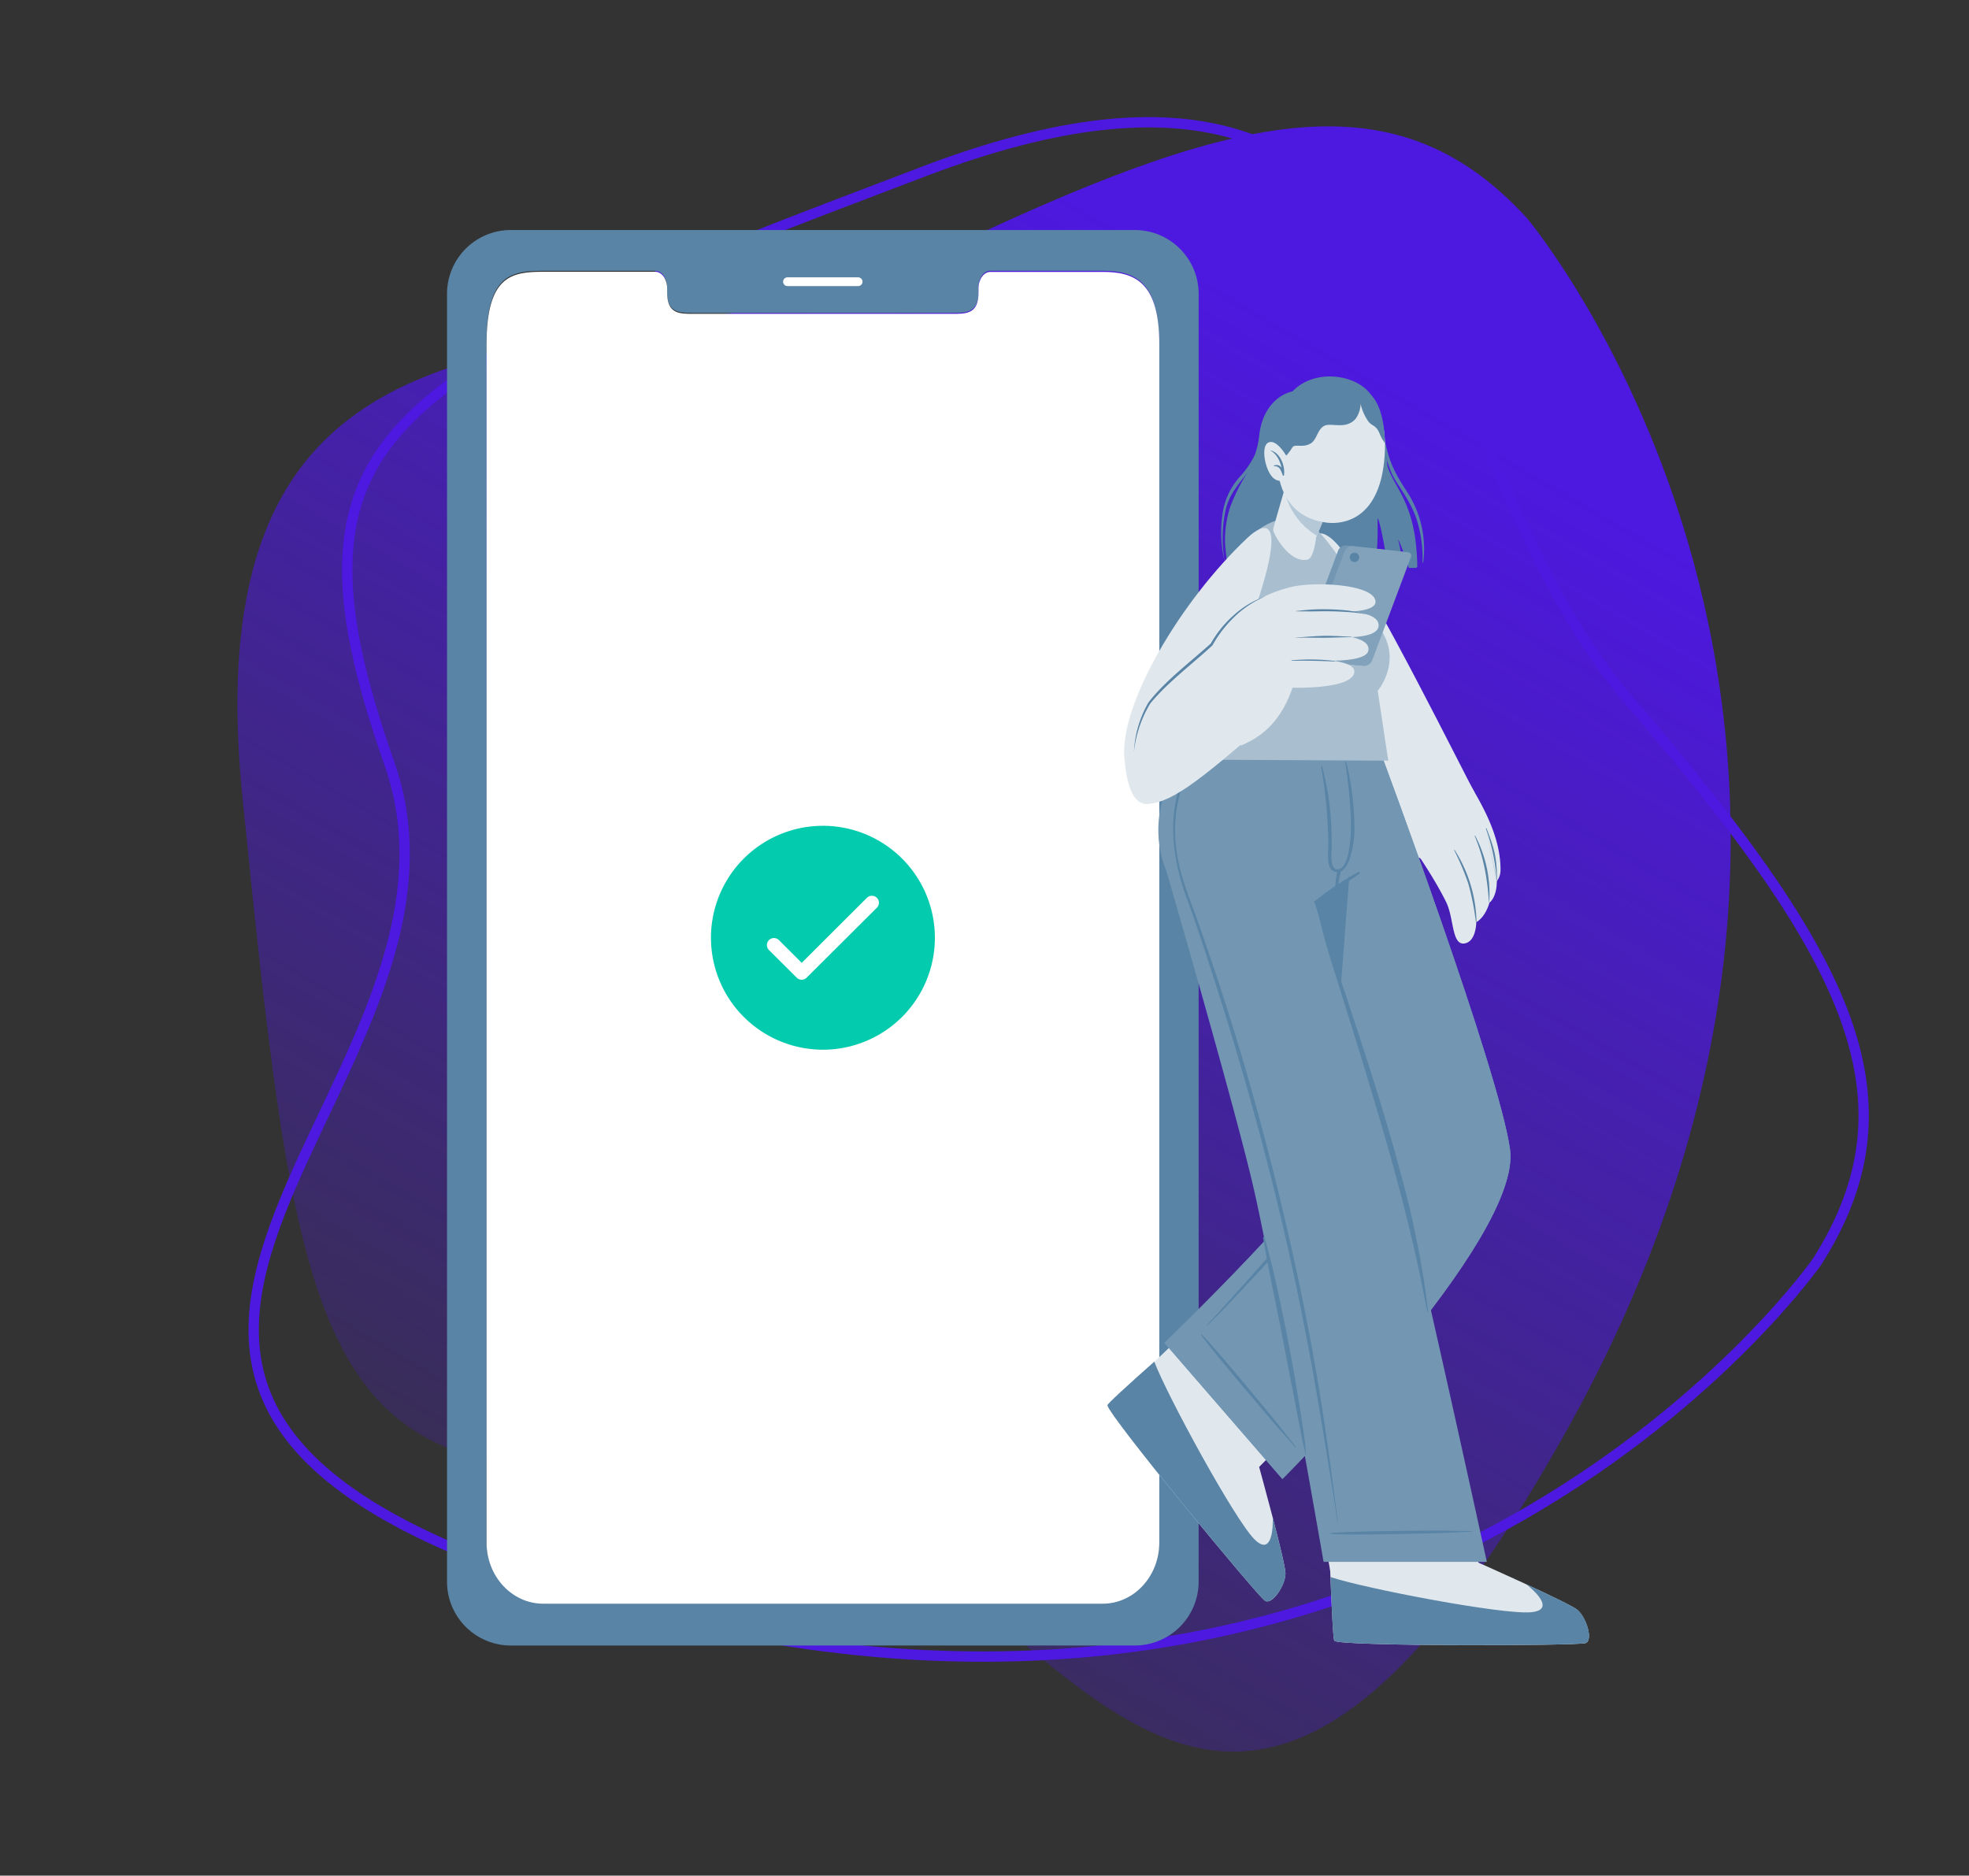 <svg xmlns="http://www.w3.org/2000/svg" xmlns:xlink="http://www.w3.org/1999/xlink" width="762.459" height="726.32" viewBox="0 0 762.459 726.32">
  <rect x="0" y="0" width="762.459" height="726.32" fill="#333333" stroke="none"/>
  <defs>
    <linearGradient id="linear-gradient" x1="0.5" x2="0.157" y2="0.867" gradientUnits="objectBoundingBox">
      <stop offset="0" stop-color="#4d18e0"/>
      <stop offset="1" stop-color="#4d18e0" stop-opacity="0"/>
    </linearGradient>
    <clipPath id="clip-path">
      <rect id="Rectangle_5825" data-name="Rectangle 5825" width="442.223" height="548.145" fill="none"/>
    </clipPath>
  </defs>
  <g id="on_your_own-sticker" transform="translate(-966.906 -3873.854)">
    <g id="Group_10603" data-name="Group 10603" transform="translate(0 1296.787)">
      <path id="Path_20834" data-name="Path 20834" d="M-18364.35-21738.49c-51.787-56.539-114.193-40.791-229.234,14.2s-290.42-10.521-268.127,210.025,29.137,270.289,167.842,259.723,189.883,260.672,343.607-12.023S-18364.35-21738.49-18364.35-21738.49Z" transform="translate(19922.488 24399.959)" fill="url(#linear-gradient)"/>
      <path id="Path_20833" data-name="Path 20833" d="M-18364.35-21738.49c-51.787-56.539-114.193-40.791-229.234,14.2s-290.42-10.521-268.127,210.025,29.137,270.289,167.842,259.723,189.883,260.672,343.607-12.023S-18364.35-21738.49-18364.35-21738.49Z" transform="matrix(0.259, 0.966, -0.966, 0.259, -14572.492, 26435.898)" fill="none" stroke="#4d18e0" stroke-width="4"/>
    </g>
    <g id="Group_10602" data-name="Group 10602" transform="translate(1140.006 3962.928)">
      <g id="Group_10601" data-name="Group 10601" clip-path="url(#clip-path)">
        <path id="Path_24549" data-name="Path 24549" d="M266.542,0H24.484A24.711,24.711,0,0,0,0,24.94V523.2a24.725,24.725,0,0,0,24.483,24.941H266.542A24.754,24.754,0,0,0,291.054,523.2V24.942A24.741,24.741,0,0,0,266.542,0m9.192,507.811c0,13.115-9.822,23.725-21.935,23.725H37.256c-12.142,0-21.964-10.61-21.964-23.725V43.828c0-26.718,9.822-28.021,21.964-28.021H80.639c2.52,0,4.582,2.864,4.582,6.415v1.532c0,8.319,4.553,8.347,10.137,8.347H195.64c5.641,0,10.166,0,10.166-8.347V22.222c0-3.551,2.033-6.415,4.6-6.415H253.77c12.113,0,21.935,3.551,21.935,28.021Z" fill="#5984a5"/>
        <path id="Path_24550" data-name="Path 24550" d="M275.82,44.242V508.226c0,13.116-9.822,23.725-21.935,23.725H37.27c-12.141,0-21.963-10.609-21.963-23.725V44.242c0-26.646,9.822-28.077,21.963-28.077H80.653c2.52,0,4.582,2.863,4.582,6.414v1.532c0,8.319,4.553,8.347,10.137,8.347H195.64c5.641,0,10.166,0,10.166-8.347V22.636c0-3.55,2.033-6.414,4.6-6.414h43.369c12.155-.057,22.049,3.551,22.049,28.02" fill="#fff"/>
        <path id="Path_24551" data-name="Path 24551" d="M159.2,21.706H131.84a1.689,1.689,0,1,1,0-3.379H159.2a1.689,1.689,0,0,1,0,3.379" fill="#fff"/>
        <path id="Path_24552" data-name="Path 24552" d="M176.212,304.724a43.352,43.352,0,1,0-61.3,0,43.357,43.357,0,0,0,61.3,0m-51.54-29.752a2.731,2.731,0,0,1,3.848,0l8.834,8.807,25.256-25.2a2.757,2.757,0,0,1,3.847.027,2.7,2.7,0,0,1,0,3.821l-27.207,27.1a2.6,2.6,0,0,1-1.9.786,2.66,2.66,0,0,1-1.924-.786l-10.758-10.7A2.731,2.731,0,0,1,124.672,274.972Z" fill="#03cbad"/>
        <path id="Path_24553" data-name="Path 24553" d="M375.73,130.121a.687.687,0,0,1-.573.716h-2.749c-2.176-7-4.6-12.614-3.994-10.452a37.8,37.8,0,0,1,1.288,10.466h-5.441c-1.618-12.213-3.98-21.348-3.923-18.613.215,11.2-.558,14.747-1.431,18.527-13.116-.129-30.311-.5-42.739-1.059-1.146-6.773-2.105-14.075-2.334-13.588-1.861,3.68-2.549,9.121-2.763,13.344-3.952-.214-7.159-.458-9.035-.7,0,0-.687-5.727-.745-7.531a41.3,41.3,0,0,1,1.976-13.989,70.568,70.568,0,0,1,6.3-12.714v-.086a37.669,37.669,0,0,0,4.968-15.134c.917-8.219,5.556-15.091,12.887-16.838,9.235-9.765,28.32-6.343,32.014,4.482.358,1.059.688,2.262,1.017,3.565,1.2,4.853,2.19,11.11,3.15,15.964.472,2.305.3,4.295.773,5.6,3.207,8.892,10.9,14.29,11.354,38.043" fill="#5984a5"/>
        <path id="Path_24554" data-name="Path 24554" d="M324.272,64.488a15.221,15.221,0,0,0-8.92,12.041,42.4,42.4,0,0,1-2.334,10.137,36.093,36.093,0,0,1-5.842,8.691,27.1,27.1,0,0,0-6.843,14.433,48.344,48.344,0,0,0,.844,18.77,51.757,51.757,0,0,1,.186-19.515c1.318-6.471,4.94-10.38,8.677-15.134a27.7,27.7,0,0,0,5.727-13.029c.473-2.95.573-6.042,1.8-8.791,1.432-3.265,4.3-5.226,6.944-6.959.444-.286.129-.83-.243-.644" fill="#5984a5"/>
        <path id="Path_24555" data-name="Path 24555" d="M372.065,101.857c-3.15-4.882-5.856-9.049-7.574-14.977-1.561-5.4-2.348-11.039-3.952-16.436,0-.086-.143,0-.114,0,2.4,9.535,1.932,19.028,7.259,27.2,2.863,4.467,5.727,8.59,7.6,13.874a49.063,49.063,0,0,1,2.462,17.181c0,.215.258.215.272,0a40.391,40.391,0,0,0-5.956-26.846" fill="#5984a5"/>
        <path id="Path_24556" data-name="Path 24556" d="M346.279,123.549c12.685,16.351,48.479,88.771,51.371,93.739,3.8,6.558-31.685,18.484-33.789,13.731-1.432-3.093-28.951-83.158-29.624-102.158-.587-16.995,7.173-11.6,12.042-5.312" fill="#e0e8ee"/>
        <path id="Path_24557" data-name="Path 24557" d="M377.377,243.676c-1.647-1.432-2.434-.644-1.775,3.25s6.571,18.714,1.231,20.346-13.387-19.429-13.989-25.987.716-17.368.716-17.368c2.463,3.78,9.049,12.4,13.817,19.759" fill="#e0e8ee"/>
        <path id="Path_24558" data-name="Path 24558" d="M392.711,209.127c6.744,10.967,15.32,24.455,15.234,38.658a7.007,7.007,0,0,1-1.432,4.381c0,6.386-2.863,8.333-2.863,8.333-1.747,5.957-5.083,7.532-5.083,7.532s0,7.474-4.51,8.232c-5.069.86-4.081-9.807-7.159-16.007-6.987-14.218-20.9-32.458-23.324-36.353Z" fill="#e0e8ee"/>
        <path id="Path_24559" data-name="Path 24559" d="M390.034,240.225a103.209,103.209,0,0,1,5.412,12.786,101.942,101.942,0,0,1,2.964,14.919.128.128,0,0,0,.164.079.127.127,0,0,0,.079-.079,53.855,53.855,0,0,0-8.433-27.791c-.129-.2-.286-.129-.186.086" fill="#5984a5"/>
        <path id="Path_24560" data-name="Path 24560" d="M397.995,234.756c1.689,4.209,4.625,11.64,5.469,25.772h.086A48.291,48.291,0,0,0,398.2,234.67c-.128-.243-.315-.2-.2.086" fill="#5984a5"/>
        <path id="Path_24561" data-name="Path 24561" d="M402.318,231.892a76.158,76.158,0,0,1,4.181,20.26m.086,0c0-9.264-1.045-12.628-4.023-20.374-.1-.272-.344-.172-.244.114Z" fill="#5984a5"/>
        <path id="Path_24562" data-name="Path 24562" d="M316.741,530.806c-2.864-1.761-60.507-71.589-61.008-75.7-.086-.558,8.7-8.461,19.844-18.384.573-.515,42.3-40.891,42.3-40.891l35.795,43.225L314.479,479s10.123,36.611,10.194,41.135-5.1,12.442-7.932,10.667" fill="#e0e8ee"/>
        <path id="Path_24563" data-name="Path 24563" d="M318.688,493.479c-.1-.229-.129-.358-.086-.415a3.428,3.428,0,0,1,.086.415" fill="#d5e0e8"/>
        <path id="Path_24564" data-name="Path 24564" d="M316.741,530.806c-2.864-1.761-60.507-71.589-61.008-75.7-.072-.529,7.788-7.7,18.14-16.88,5,13.158,30.984,60.879,38.73,68.725,6.973,7.031,7.259-4.925,7.159-8.218,2.477,9.464,4.882,19.243,4.925,21.477.129,4.424-5.111,12.37-7.946,10.6" fill="#5984a5"/>
        <path id="Path_24565" data-name="Path 24565" d="M346.536,352.2c-3.193,15.75-68.726,78.748-68.726,78.748l45.674,52.719s92.995-92.837,88.141-127.716c-4.224-30.354-49.654-152.37-49.654-152.37h-52.4s40.119,133.1,36.969,148.619" fill="#7397b3"/>
        <path id="Path_24566" data-name="Path 24566" d="M346.536,352.2c-3.193,15.75-68.726,78.748-68.726,78.748l45.674,52.719s92.995-92.837,88.141-127.716c-4.224-30.354-49.654-152.37-49.654-152.37h-52.4s40.119,133.1,36.969,148.619" fill="#7397b3"/>
        <path id="Path_24567" data-name="Path 24567" d="M328.7,471.187c-6.056-7.56-4.209-5.469-10.366-12.958-3.007-3.665-22.823-27.719-26.23-30.64-.072-.071-.2,0-.144.129,2.277,3.866,22.508,27.562,25.586,31.17,6.286,7.374,4.568,5.183,10.939,12.485a.143.143,0,0,0,.215-.186" fill="#5984a5"/>
        <path id="Path_24568" data-name="Path 24568" d="M353.051,344.516c-.759-3.937-1.6-7.875-2.434-11.8q-2.549-12.027-5.412-23.982-5.727-23.711-12.314-47.163c-4.467-15.678-9.192-31.342-14.632-46.72-.673-1.9-1.361-3.794-2.062-5.727a.115.115,0,0,0-.229,0c4.71,15.406,9.564,30.769,13.988,46.261s8.462,30.941,12.3,46.519c1.933,7.832,3.723,15.75,5.484,23.539.859,3.865,1.69,7.731,2.52,11.611a82.9,82.9,0,0,1,2.191,11.956,18.142,18.142,0,0,1-3.079,10.767c-1.961,3.221-4.3,6.242-6.514,9.278-4.467,6.071-47.135,53.606-48.509,54.894-.1.1,0,.258.172.158,5.727-5.14,41.922-44.314,46.518-50.385,2.262-2.992,4.482-6.042,6.658-9.106a36.415,36.415,0,0,0,5.212-9.178,21.691,21.691,0,0,0,.143-10.924" fill="#5984a5"/>
        <path id="Path_24569" data-name="Path 24569" d="M352.936,203.614l-9.507,124.88c-9.078-42.738-33.833-124.88-33.833-124.88Z" fill="#5984a5"/>
        <path id="Path_24570" data-name="Path 24570" d="M440.848,547.214c-3.164,1.074-93.768,1.317-97.218-.873-.487-.287-1.017-12.085-1.632-27,0-.759-11.1-61.867-11.1-61.867l56.14-.272L399.4,516.044s34.735,15.42,38.214,18.212,6.4,11.9,3.236,12.958" fill="#e0e8ee"/>
        <path id="Path_24571" data-name="Path 24571" d="M413.272,522.015c-.243,0-.358-.129-.372-.2Z" fill="#d5e0e8"/>
        <path id="Path_24572" data-name="Path 24572" d="M440.848,547.214c-3.164,1.06-93.768,1.317-97.218-.873-.458-.272-1.017-10.911-1.547-24.727,13.345,4.481,66.722,14.661,77.675,13.645,9.851-.931.8-8.734-1.776-10.8,8.892,4.081,17.984,8.433,19.687,9.793,3.523,2.792,6.343,11.9,3.179,12.958" fill="#5984a5"/>
        <path id="Path_24573" data-name="Path 24573" d="M356.96,203.629a211.38,211.38,0,0,0-4.51,26.144c-1.088,10.968-2.463,20.675-3.923,21.878s-9.937,6.687-12.729,8.39c0,0,25.772,78.29,32.487,104.378,9.665,37.827,34.363,151.325,34.363,151.325H339.435s-18.742-108.057-26.946-144.066c-7.016-30.884-33.934-123.506-33.934-123.506-9.793-24.083,6.7-44.543,6.7-44.543s71.7-.043,71.7,0" fill="#7397b3"/>
        <path id="Path_24574" data-name="Path 24574" d="M396.806,503.788c-9.335,0-6.658-.186-15.993-.129-4.567,0-34.606.215-38.873,1.017-.086,0-.086.186,0,.2,4.295.673,34.363-.071,38.887-.186,9.336-.243,6.658-.272,15.993-.63a.143.143,0,0,0,.083-.185.145.145,0,0,0-.1-.087" fill="#5984a5"/>
        <path id="Path_24575" data-name="Path 24575" d="M352.893,248.558a117.926,117.926,0,0,0-17.01,11.454.207.207,0,0,0,.229.344c5.728-3.608,11.67-7.159,17.182-11.053a.423.423,0,0,0-.4-.745" fill="#5984a5"/>
        <path id="Path_24576" data-name="Path 24576" d="M348.183,205.977c0-.215-.43-.2-.387,0a207.347,207.347,0,0,1,2.162,20.79c.2,3.235.373,21.2-5.34,20.789-.959,0-1.561-.916-1.933-2.276a22.9,22.9,0,0,1-.1-5.513c0-3.78,0-7.545-.3-11.311a101.912,101.912,0,0,0-3.451-20.761.185.185,0,0,0-.243-.1.188.188,0,0,0-.115.172,192.754,192.754,0,0,1,2.778,28.979c0,4.668-1.217,11.913,3.68,11.884s6.343-12.07,6.443-15.32a106.238,106.238,0,0,0-3.193-27.333" fill="#5984a5"/>
        <path id="Path_24577" data-name="Path 24577" d="M344.847,248.028a31.6,31.6,0,0,0-.687,3.837,8.254,8.254,0,0,0,0,3.078c0,.187.315.172.386,0a10.006,10.006,0,0,0,.831-3.106c.243-1.189.515-2.377.73-3.58a.64.64,0,0,0-1.26-.229" fill="#5984a5"/>
        <path id="Path_24578" data-name="Path 24578" d="M332.261,469.783c-.157-1.432-.358-2.864-.558-4.295-.387-2.735-.845-5.455-1.26-8.19-.845-5.484-1.79-10.939-2.749-16.394-1.933-10.9-4.181-21.749-6.529-32.545-1.332-6.113-2.864-12.141-4.511-18.183-.114-.416-.715-.215-.63.2.988,5.513,1.948,11.039,3.079,16.537s2.248,10.968,3.336,16.451c2.148,10.839,4.152,21.721,6.3,32.574.6,3.064,1.159,6.128,1.761,9.192.286,1.532.6,3.049.93,4.581s.8,3.007,1.046,4.539c0,.143.243.072.229,0-.244-1.5-.272-2.992-.444-4.467" fill="#5984a5"/>
        <path id="Path_24579" data-name="Path 24579" d="M374.771,387.871c-2.047-10.237-4.811-20.331-7.6-30.382-5.6-20.232-12.2-40.162-18.77-60.136q-2.865-8.59-5.728-17.181c-.945-2.864-5.584-18.341-6.171-19.816a.129.129,0,0,0-.243,0c1.332,5.269,3.164,12.958,4.711,18.184s3.178,10.28,4.782,15.42c3.15,10.094,6.343,20.174,9.407,30.3,6.042,20.045,12.041,39.99,16.952,60.321,1.432,5.727,2.749,11.368,3.995,17.1s2.319,11.455,3.522,17.182c0,.143.3.114.272,0a310.573,310.573,0,0,0-5.126-30.984" fill="#5984a5"/>
        <path id="Path_24580" data-name="Path 24580" d="M336.456,441.4c-3.408-19.515-7.46-38.916-11.97-58.216s-9.564-38.659-15.119-57.759-11.7-38.056-18.313-56.827c-3.136-8.892-6.944-17.7-8.376-27.032a55.313,55.313,0,0,1,5.727-35.022.131.131,0,1,0-.229-.129c-5.569,8.319-11.769,25.558-1.432,53.205,3.422,9.221,6.4,18.614,9.45,27.935q4.682,14.418,8.992,28.907,8.59,28.758,15.749,57.9T333.592,433c3.709,19.645,6.844,39.518,10.023,59.334.415,2.577.744,5.168,1.074,7.76,0,.143.243.129.229,0-2.506-19.673-5.083-39.231-8.462-58.689" fill="#5984a5"/>
        <path id="Path_24581" data-name="Path 24581" d="M364.477,205.49l-4.082-27.061s8.033-9.407,2.936-20.56c-2.563-5.684-18.785-36.325-28.421-43.34-8.963-6.587-20.246-.373-24.47,5.283-12.155,16.279-20.975,31.9-28.005,85.234Z" fill="#a9bfd0"/>
        <path id="Path_24582" data-name="Path 24582" d="M319.891,116.046c.086,1.589,6.2,13,13.244,11.612,2.606-.516,3.393-8.591,3.393-8.591l5.5-13.144L326.792,92.049s-6.93,23.338-6.9,24" fill="#e0e8ee"/>
        <path id="Path_24583" data-name="Path 24583" d="M324.243,100.741a27.2,27.2,0,0,0,12.585,17.64l5.2-12.414L326.792,92.05Z" fill="#b5c8d7"/>
        <path id="Path_24584" data-name="Path 24584" d="M362.9,89.487c-2.377,23.224-16.551,24.34-21.563,23.9-4.553-.473-19.959-2.664-20.045-26s11.455-29.58,21.964-29.051,22.035,7.947,19.644,31.156" fill="#e0e8ee"/>
        <path id="Path_24585" data-name="Path 24585" d="M353.767,67.308a10.5,10.5,0,0,1-1.933,5.8c-3.837,4.381-9.536,1.317-12.17,2.734s-2.864,5.413-5.183,6.787c-3.179,1.9-6.2,0-7.159,1.589s-3.565,5.312-5.985,5.4-3.107-38.758,26.717-30.7a20.317,20.317,0,0,1,9.636,4.868c5.727,5.484,5.47,18.785,5.47,18.785s-.1-.2-.845-1.36c-1.045-1.633-1.26-2.935-2.062-4.038-1.26-1.718-2.276-1.432-3.594-3.193a19.681,19.681,0,0,1-2.892-6.672" fill="#5984a5"/>
        <path id="Path_24586" data-name="Path 24586" d="M325.79,88.8s-4.052-7.918-7.588-6.572-1.16,12.342,2.491,14.318a3.938,3.938,0,0,0,5.424-1.258c.036-.057.07-.115.1-.174Z" fill="#e0e8ee"/>
        <path id="Path_24587" data-name="Path 24587" d="M318.96,85.363s-.086,0,0,.1c2.549,1.432,3.622,4.152,4.3,6.887a2.176,2.176,0,0,0-2.839-1.188,2.209,2.209,0,0,0-.311.157c-.071,0,0,.158,0,.158a2.436,2.436,0,0,1,2.535,1.2,11.769,11.769,0,0,1,.973,2.306c.086.257.544.2.487-.1.516-3.493-1.489-8.662-5.14-9.521" fill="#5984a5"/>
        <path id="Path_24588" data-name="Path 24588" d="M309.9,119.254c-25.615,24.154-49.325,64.044-47.635,84.991,1.66,20.689,8.676,18.026,10.709,17.711,12.414-1.947,36.625-62.125,43.455-86.38s-.186-22.293-6.529-16.322" fill="#e0e8ee"/>
        <path id="Path_24589" data-name="Path 24589" d="M345.119,123.979l-14.891,39.847a1.431,1.431,0,0,0,1.1,2.333l21.162,2.377a3.45,3.45,0,0,0,3.178-1.847l14.934-39.846c.572-1.16.086-2.205-1.1-2.334l-21.19-2.391a3.48,3.48,0,0,0-3.193,1.861" fill="#7397b3"/>
        <path id="Path_24590" data-name="Path 24590" d="M347.639,124.251,332.7,164.083c-.572,1.16-.085,2.205,1.1,2.334l21.162,2.377a3.466,3.466,0,0,0,3.178-1.847L373.082,127.1a1.432,1.432,0,0,0-1.1-2.334l-21.161-2.376a3.465,3.465,0,0,0-3.179,1.861" fill="#81a2ba"/>
        <path id="Path_24591" data-name="Path 24591" d="M353.223,126.77a1.816,1.816,0,1,1,0-.033c0,.011,0,.022,0,.033" fill="#5984a5"/>
        <path id="Path_24592" data-name="Path 24592" d="M270.093,222.17c9.35.444,20.217-7.789,48.108-32.287,3.866-3.379-12.729-37.054-17.038-33.647-5.427,4.3-25.558,22.121-26.861,23.61-11.01,12.571-10.538,42.023-4.209,42.324" fill="#e0e8ee"/>
        <path id="Path_24593" data-name="Path 24593" d="M291.47,167.748s7.417-12.7,13.387-18.169a52.07,52.07,0,0,1,22.136-11.369c8.834-2.119,31.656-1.159,32.53,5.47.773,5.985-22.494,3.823-22.494,3.823s24.1-1.7,23.711,5.727-27.2,3.336-27.2,3.336,24.8-1.2,23.209,6.357c-1.217,5.727-25.772,3.422-25.772,3.422s21.319-.888,20.331,5.04c-1.088,6.557-23.9,5.856-23.9,5.856-5.04,14.647-13.445,19.558-19.83,22.336-1.59.63-16.108-31.829-16.108-31.829" fill="#e0e8ee"/>
        <path id="Path_24594" data-name="Path 24594" d="M328.653,147.56c2.864-.3,5.727-.63,8.591-.687s5.727,0,8.519.214a50.185,50.185,0,0,1,10.939,1.876c-6.458-1.432-16.638-1.36-19.473-1.3s-5.727,0-8.5,0Z" fill="#5984a5"/>
        <path id="Path_24595" data-name="Path 24595" d="M328.653,157.826c3.622-.229,7.159-.6,10.839-.673s7.058.186,10.666.358c.272,0,.172.157-.1.157-3.622,0-6.958.215-10.581.23s-7.159-.129-10.824,0Z" fill="#5984a5"/>
        <path id="Path_24596" data-name="Path 24596" d="M327.064,166.631a80.95,80.95,0,0,1,16.652.243c.286,0,.129.2-.144.2-5.541-.2-9.879-.387-16.479-.258-.115,0-.144-.172-.029-.186" fill="#5984a5"/>
        <path id="Path_24597" data-name="Path 24597" d="M266,202.025a42.3,42.3,0,0,1,5.6-19.057c6.343-8.276,16.409-15.836,24.155-22.837a42.5,42.5,0,0,1,8.948-11.025,35.494,35.494,0,0,1,12.3-7.259,38.527,38.527,0,0,0-11.869,7.732,47.685,47.685,0,0,0-8.748,11.282c-7.618,7.045-17.626,14.561-24.126,22.579A45.963,45.963,0,0,0,266,202.054Z" fill="#5984a5"/>
      </g>
    </g>
  </g>
</svg>
